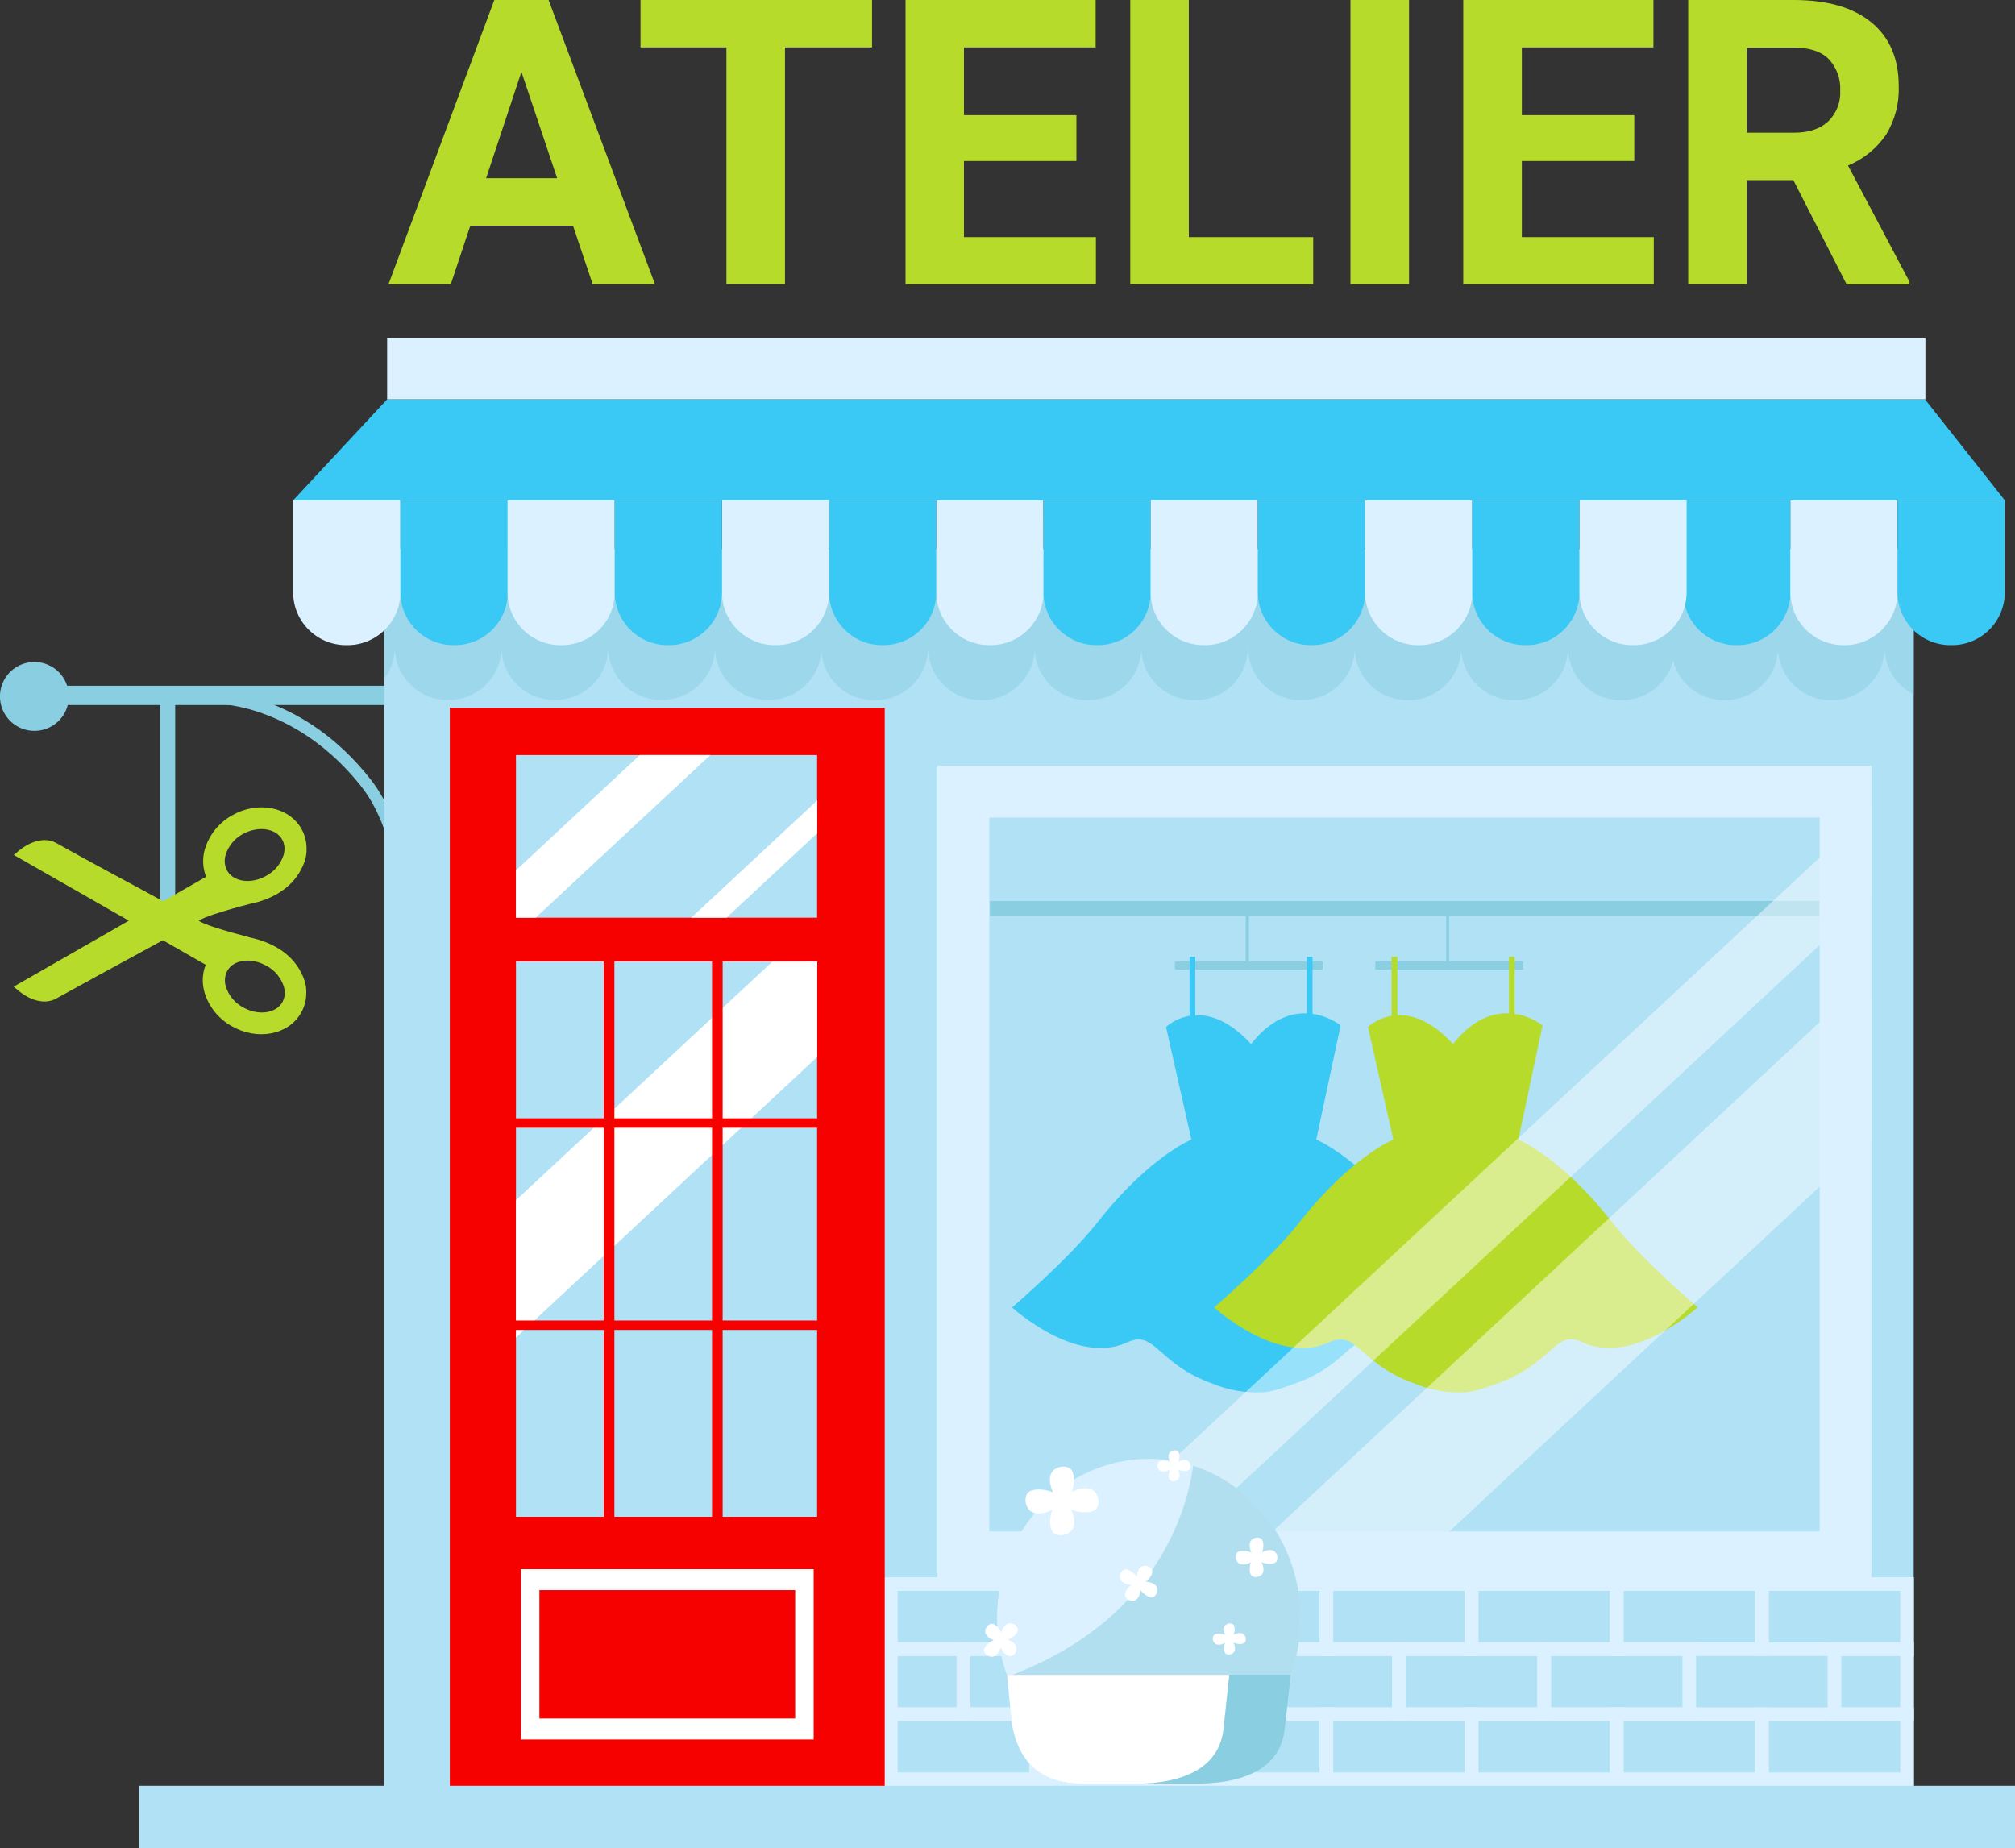 <?xml version="1.0" encoding="UTF-8"?> <svg xmlns="http://www.w3.org/2000/svg" xmlns:xlink="http://www.w3.org/1999/xlink" id="e9isfa9l64z1" viewBox="0 0 442.82 406.17" shape-rendering="geometricPrecision" text-rendering="geometricPrecision"><rect x="0" y="0" width="442.82" height="406.17" fill="#333333" stroke="none"/> <path id="e9isfa9l64z2" d="M88.27,207.32L88.27,205.91C88.27,205.7,88.58,184.54,79.44,172.91C65.44,155.14,48.52,154.75,48.35,154.75L48.35,152.15C49.09,152.15,66.74,152.56,81.45,171.3C89.86,182,90.76,199.46,90.84,204.55L96.84,204.2L96.99,206.8Z" fill="rgb(138,206,226)" stroke="none" stroke-width="1"></path> <path id="e9isfa9l64z3" d="M104.2,152.84C104.2,154,103.58,154.95,102.82,154.95L3.7,154.95C2.94,154.95,2.33,154,2.33,152.84L2.33,152.84C2.33,151.67,2.94,150.72,3.7,150.72L102.82,150.72C103.58,150.72,104.2,151.67,104.2,152.84Z" fill="rgb(138,206,226)" stroke="none" stroke-width="1"></path> <path id="e9isfa9l64z4" d="M15.13,153.05C15.134,156.113,13.292,158.876,10.464,160.051C7.635,161.226,4.378,160.581,2.211,158.416C0.044,156.252,-0.606,152.995,0.565,150.165C1.736,147.335,4.497,145.49,7.56,145.49C11.737,145.49,15.124,148.873,15.13,153.05Z" fill="rgb(138,206,226)" stroke="none" stroke-width="1"></path> <rect id="e9isfa9l64z5" width="3.31" height="47.56" rx="0" ry="0" transform="matrix(1 0 0 1 35.19 153.26)" fill="rgb(138,206,226)" stroke="none" stroke-width="1"></rect> <rect id="e9isfa9l64z6" width="336.11" height="271.84" rx="0" ry="0" transform="matrix(1 0 0 1 84.45 120.69)" fill="rgb(176,225,245)" stroke="none" stroke-width="1"></rect> <rect id="e9isfa9l64z7" width="182.34" height="3.28" rx="0" ry="0" transform="matrix(1 0 0 1 217.55 198.03)" fill="rgb(138,206,226)" stroke="none" stroke-width="1"></rect> <path id="e9isfa9l64z8" d="M309.9,268.66C298.64,254.29,289.26,250.45,289.26,250.45L294.62,225.37C294.62,225.37,284.62,217.19,274.94,229.46C264.26,217.87,256.25,225.71,256.25,225.71L261.82,250.45C261.82,250.45,252.44,254.29,241.18,268.66C234.89,276.66,222.42,287.35,222.42,287.35C222.42,287.35,236.55,300.29,247.75,295.01C253.85,292.13,254.32,299.8,266.52,304.11C269.931,305.523,273.612,306.168,277.3,306C279.3,306,281.85,305.06,284.57,304.09C296.76,299.78,297.23,292.09,303.33,294.99C314.54,300.27,328.66,287.33,328.66,287.33C328.66,287.33,316.19,276.69,309.9,268.66Z" fill="rgb(58,200,245)" stroke="none" stroke-width="1"></path> <rect id="e9isfa9l64z9" width="32.47" height="1.8" rx="0" ry="0" transform="matrix(1 0 0 1 258.21 211.31)" fill="rgb(138,206,226)" stroke="none" stroke-width="1"></rect> <rect id="e9isfa9l64z10" width="0.67" height="11.64" rx="0" ry="0" transform="matrix(1 0 0 1 273.78 199.67)" fill="rgb(138,206,226)" stroke="none" stroke-width="1"></rect> <rect id="e9isfa9l64z11" width="32.47" height="1.8" rx="0" ry="0" transform="matrix(1 0 0 1 302.24 211.31)" fill="rgb(138,206,226)" stroke="none" stroke-width="1"></rect> <rect id="e9isfa9l64z12" width="0.67" height="11.64" rx="0" ry="0" transform="matrix(1 0 0 1 317.8 199.67)" fill="rgb(138,206,226)" stroke="none" stroke-width="1"></rect> <rect id="e9isfa9l64z13" width="1.25" height="15.59" rx="0" ry="0" transform="matrix(1 0 0 1 261.42 210.29)" fill="rgb(58,200,245)" stroke="none" stroke-width="1"></rect> <rect id="e9isfa9l64z14" width="1.25" height="15.59" rx="0" ry="0" transform="matrix(1 0 0 1 287.19 210.29)" fill="rgb(58,200,245)" stroke="none" stroke-width="1"></rect> <path id="e9isfa9l64z15" d="M354.31,268.66C343.05,254.29,333.67,250.45,333.67,250.45L339,225.37C339,225.37,329,217.19,319.32,229.46C308.64,217.87,300.63,225.71,300.63,225.71L306.2,250.45C306.2,250.45,296.82,254.29,285.56,268.66C279.27,276.66,266.8,287.35,266.8,287.35C266.8,287.35,281,300.29,292.16,295C298.26,292.12,298.73,299.79,310.93,304.1C314.341,305.516,318.021,306.165,321.71,306C323.71,306,326.26,305.06,328.98,304.09C341.18,299.78,341.64,292.09,347.74,294.99C358.95,300.27,373.07,287.33,373.07,287.33C373.07,287.33,360.6,276.69,354.31,268.66Z" fill="rgb(183,219,42)" stroke="none" stroke-width="1"></path> <rect id="e9isfa9l64z16" width="1.25" height="15.59" rx="0" ry="0" transform="matrix(1 0 0 1 305.83 210.29)" fill="rgb(183,219,42)" stroke="none" stroke-width="1"></rect> <rect id="e9isfa9l64z17" width="1.25" height="15.59" rx="0" ry="0" transform="matrix(1 0 0 1 331.61 210.29)" fill="rgb(183,219,42)" stroke="none" stroke-width="1"></rect> <polygon id="e9isfa9l64z18" points="411.28,177.88 411.28,197.11 399.89,207.71 261.49,336.58 249.27,347.96 228.62,347.96 232.05,344.77 240.85,336.58 399.89,188.48 408.97,180.03 411.28,177.88" opacity="0.47" fill="rgb(255,255,255)" stroke="none" stroke-width="1"></polygon> <polygon id="e9isfa9l64z19" points="411.28,220.23 411.28,250.2 407.23,253.97 403.19,257.74 314.98,339.87 310.84,343.73 310.64,343.92 309.85,344.65 306.29,347.97 267.46,347.97 268.02,347.44 269.04,346.5 271.8,343.92 276.15,339.87 276.79,339.28 277.81,338.33 301.57,316.2 302.21,315.61 302.96,314.91 303.6,314.31 395.95,228.32 404.64,220.23 411.28,220.23" opacity="0.47" fill="rgb(255,255,255)" stroke="none" stroke-width="1"></polygon> <path id="e9isfa9l64z20" d="M206,168.3L206,348L411.28,348L411.28,168.3ZM399.89,336.58L217.42,336.58L217.42,179.69L399.89,179.69Z" fill="rgb(219,241,255)" stroke="none" stroke-width="1"></path> <path id="e9isfa9l64z21" d="M420.57,122.19L420.57,152.64L420.57,152.64C420.189,152.452,419.822,152.238,419.47,152C416.165,149.869,414.172,146.202,414.18,142.27C414.191,145.336,412.983,148.28,410.822,150.456C408.662,152.631,405.726,153.859,402.66,153.87L402.27,153.87C401.633,153.873,400.997,153.819,400.37,153.71C394.802,152.751,390.736,147.92,390.74,142.27C390.751,145.338,389.542,148.284,387.379,150.459C385.216,152.635,382.278,153.862,379.21,153.87L378.81,153.87C373.545,153.857,368.959,150.275,367.67,145.17C366.377,150.277,361.788,153.858,356.52,153.87L356.12,153.87C353.052,153.862,350.114,152.635,347.951,150.459C345.788,148.284,344.579,145.338,344.59,142.27C344.601,145.336,343.393,148.28,341.232,150.456C339.072,152.631,336.136,153.859,333.07,153.87L332.68,153.87C329.612,153.862,326.674,152.635,324.511,150.459C322.348,148.284,321.139,145.338,321.15,142.27C321.161,145.338,319.952,148.284,317.789,150.459C315.626,152.635,312.688,153.862,309.62,153.87L309.23,153.87C306.164,153.859,303.228,152.631,301.068,150.456C298.907,148.28,297.699,145.336,297.71,142.27C297.721,145.338,296.512,148.284,294.349,150.459C292.186,152.635,289.248,153.862,286.18,153.87L285.79,153.87C280.091,153.857,275.253,149.693,274.39,144.06C274.298,143.468,274.251,142.869,274.25,142.27C274.252,142.974,274.189,143.677,274.06,144.37C273.149,149.423,269.015,153.271,263.91,153.82L263.91,153.82C263.52,153.82,263.13,153.87,262.74,153.87L262.35,153.87C259.282,153.862,256.344,152.635,254.181,150.459C252.018,148.284,250.809,145.338,250.82,142.27C250.831,145.338,249.622,148.284,247.459,150.459C245.296,152.635,242.358,153.862,239.29,153.87L238.9,153.87C232.651,153.861,227.547,148.877,227.39,142.63C227.217,148.874,222.116,153.851,215.87,153.87L215.47,153.87C212.325,153.87,209.317,152.58,207.15,150.3C205.091,148.145,203.942,145.28,203.94,142.3C203.951,145.366,202.743,148.31,200.582,150.486C198.422,152.661,195.486,153.889,192.42,153.9L192,153.9C185.978,153.892,180.974,149.254,180.51,143.25C180.51,142.94,180.51,142.62,180.51,142.25C180.51,142.6,180.51,142.94,180.51,143.25C180.011,149.169,175.1,153.743,169.16,153.82L168.64,153.82C164.82,153.821,161.251,151.92,159.12,148.75C157.814,146.823,157.117,144.548,157.12,142.22C157.137,148.606,151.976,153.798,145.59,153.82L145.19,153.82C142.122,153.812,139.184,152.585,137.021,150.409C134.858,148.234,133.649,145.288,133.66,142.22C133.671,145.286,132.463,148.23,130.302,150.406C128.142,152.581,125.206,153.809,122.14,153.82L121.75,153.82C118.682,153.812,115.744,152.585,113.581,150.409C111.418,148.234,110.209,145.288,110.22,142.22C110.231,145.288,109.022,148.234,106.859,150.409C104.696,152.585,101.758,153.812,98.69,153.82L98.29,153.82C91.908,153.792,86.753,148.602,86.77,142.22C86.771,144.683,85.986,147.083,84.53,149.07L84.44,149.19L84.44,122.19Z" opacity="0.5" fill="rgb(138,206,226)" stroke="none" stroke-width="1"></path> <path id="e9isfa9l64z22" d="M64.42,110L64.42,130.14C64.403,136.554,69.586,141.768,76,141.79L76.4,141.79C79.484,141.785,82.439,140.554,84.614,138.369C86.79,136.184,88.008,133.224,88,130.14L88,110Z" fill="rgb(219,241,255)" stroke="none" stroke-width="1"></path> <path id="e9isfa9l64z23" d="M88,110L88,130.14C87.989,133.221,89.204,136.18,91.376,138.365C93.548,140.55,96.499,141.782,99.58,141.79L100,141.79C103.082,141.782,106.034,140.55,108.208,138.365C110.381,136.181,111.598,133.222,111.59,130.14L111.59,110Z" fill="rgb(58,200,245)" stroke="none" stroke-width="1"></path> <path id="e9isfa9l64z24" d="M111.54,110L111.54,130.14C111.529,133.221,112.744,136.18,114.916,138.365C117.088,140.55,120.039,141.782,123.12,141.79L123.51,141.79C126.592,141.782,129.544,140.55,131.718,138.365C133.891,136.181,135.108,133.222,135.1,130.14L135.1,110Z" fill="rgb(219,241,255)" stroke="none" stroke-width="1"></path> <path id="e9isfa9l64z25" d="M158.66,110L158.66,130.14C158.649,133.221,159.864,136.18,162.036,138.365C164.208,140.55,167.159,141.782,170.24,141.79L170.63,141.79C173.711,141.782,176.662,140.55,178.834,138.365C181.006,136.18,182.221,133.221,182.21,130.14L182.21,110Z" fill="rgb(219,241,255)" stroke="none" stroke-width="1"></path> <path id="e9isfa9l64z26" d="M182.21,110L182.21,130.14C182.193,136.554,187.376,141.768,193.79,141.79L194.19,141.79C197.271,141.782,200.222,140.55,202.394,138.365C204.566,136.18,205.781,133.221,205.77,130.14L205.77,110Z" fill="rgb(58,200,245)" stroke="none" stroke-width="1"></path> <path id="e9isfa9l64z27" d="M135.1,110L135.1,130.14C135.089,133.221,136.304,136.18,138.476,138.365C140.648,140.55,143.599,141.782,146.68,141.79L147.07,141.79C150.152,141.782,153.104,140.55,155.278,138.365C157.451,136.181,158.668,133.222,158.66,130.14L158.66,110Z" fill="rgb(58,200,245)" stroke="none" stroke-width="1"></path> <path id="e9isfa9l64z28" d="M229.31,110L205.77,110L205.77,130.14C205.753,136.554,210.936,141.768,217.35,141.79L217.75,141.79C224.026,141.776,229.152,136.773,229.32,130.5C229.32,130.38,229.32,130.26,229.32,130.14Z" fill="rgb(219,241,255)" stroke="none" stroke-width="1"></path> <path id="e9isfa9l64z29" d="M229.33,110L229.33,130.14C229.33,130.26,229.33,130.38,229.33,130.5C229.503,136.771,234.626,141.771,240.9,141.79L241.3,141.79C244.381,141.782,247.332,140.55,249.504,138.365C251.676,136.18,252.891,133.221,252.88,130.14L252.88,110Z" fill="rgb(58,200,245)" stroke="none" stroke-width="1"></path> <path id="e9isfa9l64z30" d="M229.33,110L229.33,110L229.33,130.14C229.33,130.26,229.33,130.38,229.33,130.5C229.33,130.38,229.33,130.26,229.33,130.14Z" fill="rgb(58,200,245)" stroke="none" stroke-width="1"></path> <path id="e9isfa9l64z31" d="M252.87,110L252.87,130.14C252.859,133.221,254.074,136.18,256.246,138.365C258.418,140.55,261.369,141.782,264.45,141.79L264.85,141.79C271.264,141.768,276.447,136.554,276.43,130.14L276.43,110Z" fill="rgb(219,241,255)" stroke="none" stroke-width="1"></path> <path id="e9isfa9l64z32" d="M276.43,110L276.43,130.14C276.413,136.55,281.59,141.762,288,141.79L288.4,141.79C291.484,141.785,294.439,140.554,296.614,138.369C298.79,136.184,300.008,133.224,300,130.14L300,110Z" fill="rgb(58,200,245)" stroke="none" stroke-width="1"></path> <path id="e9isfa9l64z33" d="M300,110L300,130.14C299.989,133.221,301.204,136.18,303.376,138.365C305.548,140.55,308.499,141.782,311.58,141.79L311.98,141.79C318.394,141.768,323.577,136.554,323.56,130.14L323.56,110Z" fill="rgb(219,241,255)" stroke="none" stroke-width="1"></path> <path id="e9isfa9l64z34" d="M323.55,110L323.55,130.14C323.539,133.221,324.754,136.18,326.926,138.365C329.098,140.55,332.049,141.782,335.13,141.79L335.52,141.79C338.602,141.782,341.554,140.55,343.728,138.365C345.901,136.181,347.118,133.222,347.11,130.14L347.11,110Z" fill="rgb(58,200,245)" stroke="none" stroke-width="1"></path> <path id="e9isfa9l64z35" d="M369.91,110L369.91,130.14C369.899,133.221,371.114,136.18,373.286,138.365C375.458,140.55,378.409,141.782,381.49,141.79L381.88,141.79C384.961,141.782,387.912,140.55,390.084,138.365C392.256,136.18,393.471,133.221,393.46,130.14L393.46,110Z" fill="rgb(58,200,245)" stroke="none" stroke-width="1"></path> <path id="e9isfa9l64z36" d="M393.46,110L393.46,130.14C393.452,133.222,394.669,136.181,396.842,138.365C399.016,140.55,401.968,141.782,405.05,141.79L405.44,141.79C411.848,141.762,417.022,136.548,417,130.14L417,110Z" fill="rgb(219,241,255)" stroke="none" stroke-width="1"></path> <path id="e9isfa9l64z37" d="M417,110L417,130.14C416.992,133.222,418.209,136.181,420.382,138.365C422.556,140.55,425.508,141.782,428.59,141.79L429,141.79C432.081,141.782,435.032,140.55,437.204,138.365C439.376,136.18,440.591,133.221,440.58,130.14L440.58,110Z" fill="rgb(58,200,245)" stroke="none" stroke-width="1"></path> <path id="e9isfa9l64z38" d="M347.11,110L347.11,130.14C347.099,133.221,348.314,136.18,350.486,138.365C352.658,140.55,355.609,141.782,358.69,141.79L359.08,141.79C362.161,141.782,365.112,140.55,367.284,138.365C369.456,136.18,370.671,133.221,370.66,130.14L370.66,110Z" fill="rgb(219,241,255)" stroke="none" stroke-width="1"></path> <polygon id="e9isfa9l64z39" points="64.42,109.96 440.58,109.96 423.04,87.77 85.08,87.77 64.42,109.96" fill="rgb(58,200,245)" stroke="none" stroke-width="1"></polygon> <rect id="e9isfa9l64z40" width="31.9" height="14.3" rx="0" ry="0" transform="matrix(1 0 0 1 195.78 376.75)" fill="none" stroke="rgb(219,241,255)" stroke-width="3" stroke-miterlimit="10"></rect> <rect id="e9isfa9l64z41" width="31.9" height="14.3" rx="0" ry="0" transform="matrix(1 0 0 1 227.69 376.75)" fill="none" stroke="rgb(219,241,255)" stroke-width="3" stroke-miterlimit="10"></rect> <rect id="e9isfa9l64z42" width="31.9" height="14.3" rx="0" ry="0" transform="matrix(1 0 0 1 259.59 376.75)" fill="none" stroke="rgb(219,241,255)" stroke-width="3" stroke-miterlimit="10"></rect> <rect id="e9isfa9l64z43" width="31.9" height="14.3" rx="0" ry="0" transform="matrix(1 0 0 1 291.49 376.75)" fill="none" stroke="rgb(219,241,255)" stroke-width="3" stroke-miterlimit="10"></rect> <rect id="e9isfa9l64z44" width="31.9" height="14.3" rx="0" ry="0" transform="matrix(1 0 0 1 323.39 376.75)" fill="none" stroke="rgb(219,241,255)" stroke-width="3" stroke-miterlimit="10"></rect> <rect id="e9isfa9l64z45" width="31.9" height="14.3" rx="0" ry="0" transform="matrix(1 0 0 1 355.3 376.75)" fill="none" stroke="rgb(219,241,255)" stroke-width="3" stroke-miterlimit="10"></rect> <rect id="e9isfa9l64z46" width="31.9" height="14.3" rx="0" ry="0" transform="matrix(1 0 0 1 387.2 376.75)" fill="none" stroke="rgb(219,241,255)" stroke-width="3" stroke-miterlimit="10"></rect> <rect id="e9isfa9l64z47" width="31.9" height="14.3" rx="0" ry="0" transform="matrix(1 0 0 1 195.78 348.15)" fill="none" stroke="rgb(219,241,255)" stroke-width="3" stroke-miterlimit="10"></rect> <rect id="e9isfa9l64z48" width="31.9" height="14.3" rx="0" ry="0" transform="matrix(1 0 0 1 227.69 348.15)" fill="none" stroke="rgb(219,241,255)" stroke-width="3" stroke-miterlimit="10"></rect> <rect id="e9isfa9l64z49" width="31.9" height="14.3" rx="0" ry="0" transform="matrix(1 0 0 1 259.59 348.15)" fill="none" stroke="rgb(219,241,255)" stroke-width="3" stroke-miterlimit="10"></rect> <rect id="e9isfa9l64z50" width="31.9" height="14.3" rx="0" ry="0" transform="matrix(1 0 0 1 291.49 348.15)" fill="none" stroke="rgb(219,241,255)" stroke-width="3" stroke-miterlimit="10"></rect> <rect id="e9isfa9l64z51" width="31.9" height="14.3" rx="0" ry="0" transform="matrix(1 0 0 1 323.39 348.15)" fill="none" stroke="rgb(219,241,255)" stroke-width="3" stroke-miterlimit="10"></rect> <rect id="e9isfa9l64z52" width="31.9" height="14.3" rx="0" ry="0" transform="matrix(1 0 0 1 355.3 348.15)" fill="none" stroke="rgb(219,241,255)" stroke-width="3" stroke-miterlimit="10"></rect> <rect id="e9isfa9l64z53" width="31.9" height="14.3" rx="0" ry="0" transform="matrix(1 0 0 1 387.2 348.15)" fill="none" stroke="rgb(219,241,255)" stroke-width="3" stroke-miterlimit="10"></rect> <rect id="e9isfa9l64z54" width="15.95" height="14.3" rx="0" ry="0" transform="matrix(1 0 0 1 195.78 362.45)" fill="none" stroke="rgb(219,241,255)" stroke-width="3" stroke-miterlimit="10"></rect> <rect id="e9isfa9l64z55" width="31.9" height="14.3" rx="0" ry="0" transform="matrix(1 0 0 1 211.74 362.45)" fill="none" stroke="rgb(219,241,255)" stroke-width="3" stroke-miterlimit="10"></rect> <rect id="e9isfa9l64z56" width="31.9" height="14.3" rx="0" ry="0" transform="matrix(1 0 0 1 243.64 362.45)" fill="none" stroke="rgb(219,241,255)" stroke-width="3" stroke-miterlimit="10"></rect> <rect id="e9isfa9l64z57" width="31.9" height="14.3" rx="0" ry="0" transform="matrix(1 0 0 1 275.54 362.45)" fill="none" stroke="rgb(219,241,255)" stroke-width="3" stroke-miterlimit="10"></rect> <rect id="e9isfa9l64z58" width="31.9" height="14.3" rx="0" ry="0" transform="matrix(1 0 0 1 307.44 362.45)" fill="none" stroke="rgb(219,241,255)" stroke-width="3" stroke-miterlimit="10"></rect> <rect id="e9isfa9l64z59" width="31.9" height="14.3" rx="0" ry="0" transform="matrix(1 0 0 1 339.34 362.45)" fill="none" stroke="rgb(219,241,255)" stroke-width="3" stroke-miterlimit="10"></rect> <rect id="e9isfa9l64z60" width="15.95" height="14.3" rx="0" ry="0" transform="matrix(1 0 0 1 403.15 362.45)" fill="none" stroke="rgb(219,241,255)" stroke-width="3" stroke-miterlimit="10"></rect> <rect id="e9isfa9l64z61" width="338.05" height="13.43" rx="0" ry="0" transform="matrix(1 0 0 1 85.08 74.34)" fill="rgb(219,241,255)" stroke="none" stroke-width="1"></rect> <rect id="e9isfa9l64z62" width="95.58" height="236.95" rx="0" ry="0" transform="matrix(1 0 0 1 98.85 155.59)" fill="rgb(247,0,0)" stroke="none" stroke-width="1"></rect> <rect id="e9isfa9l64z63" width="66.18" height="122.04" rx="0" ry="0" transform="matrix(1 0 0 1 113.39 211.31)" fill="rgb(176,225,245)" stroke="none" stroke-width="1"></rect> <rect id="e9isfa9l64z64" width="66.18" height="35.74" rx="0" ry="0" transform="matrix(1 0 0 1 113.39 165.95)" fill="rgb(176,225,245)" stroke="none" stroke-width="1"></rect> <path id="e9isfa9l64z65" d="M179.58,211.31L179.58,232.31L165.12,245.78L162.89,247.85L158.8,251.66L156.48,253.82L135.02,273.82L132.69,276L117.41,290.23L115.18,292.3L113.39,294L113.39,263.78L130.49,247.86L132.69,245.86L132.69,245.86L134.99,243.71L156.45,223.71L158.77,221.55L169.72,211.36Z" fill="rgb(255,255,255)" stroke="none" stroke-width="1"></path> <path id="e9isfa9l64z66" d="M114.48,344.87L114.48,382.31L178.81,382.31L178.81,344.87ZM174.75,349.48L174.75,377.7L118.54,377.7L118.54,349.48Z" fill="rgb(255,255,255)" stroke="none" stroke-width="1"></path> <rect id="e9isfa9l64z67" width="2.33" height="141.46" rx="0" ry="0" transform="matrix(1 0 0 1 156.48 202.4)" fill="rgb(247,0,0)" stroke="none" stroke-width="1"></rect> <rect id="e9isfa9l64z68" width="2.33" height="141.46" rx="0" ry="0" transform="matrix(1 0 0 1 132.69 202.4)" fill="rgb(247,0,0)" stroke="none" stroke-width="1"></rect> <rect id="e9isfa9l64z69" width="77.04" height="2.07" rx="0" ry="0" transform="matrix(1 0 0 1 105.42 245.79)" fill="rgb(247,0,0)" stroke="none" stroke-width="1"></rect> <rect id="e9isfa9l64z70" width="77.05" height="2.08" rx="0" ry="0" transform="matrix(1 0 0 1 105.41 290.22)" fill="rgb(247,0,0)" stroke="none" stroke-width="1"></rect> <rect id="e9isfa9l64z71" width="412.24" height="13.69" rx="0" ry="0" transform="matrix(1 0 0 1 30.58 392.48)" fill="rgb(176,225,245)" stroke="none" stroke-width="1"></rect> <polygon id="e9isfa9l64z72" points="156.1,165.95 117.72,201.69 113.39,201.69 113.39,191.29 140.6,165.95 156.1,165.95" fill="rgb(255,255,255)" stroke="none" stroke-width="1"></polygon> <polygon id="e9isfa9l64z73" points="179.58,175.93 151.92,201.69 159.66,201.69 179.58,183.14 179.58,175.93" fill="rgb(255,255,255)" stroke="none" stroke-width="1"></polygon> <path id="e9isfa9l64z74" d="M283.48,368.59C285.035,364.467,285.828,360.096,285.82,355.69C285.82,336.32,270.89,320.62,252.47,320.62C234.05,320.62,219.11,336.32,219.11,355.69C219.102,360.096,219.895,364.467,221.45,368.59Z" fill="rgb(219,241,255)" stroke="none" stroke-width="1"></path> <path id="e9isfa9l64z75" d="M283.48,368.59C285.035,364.467,285.828,360.096,285.82,355.69C285.82,339.89,275.88,326.53,262.21,322.14C260.89,331.77,254.28,356.34,221.41,368.49C221.408,368.523,221.408,368.557,221.41,368.59Z" opacity="0.5" fill="rgb(138,206,226)" stroke="none" stroke-width="1"></path> <path id="e9isfa9l64z76" d="M282.35,379.8C281.58,388,274.39,392,263,392L237.89,392C226.51,392,223.32,384.6,222.35,378.52L221.35,368.07L283.66,368.07Z" fill="rgb(138,206,226)" stroke="none" stroke-width="1"></path> <path id="e9isfa9l64z77" d="M268.89,379.8L270.15,368.09L221.31,368.09L222.31,378.54C223.31,384.62,226.47,392.02,237.85,392.02L249.51,392.02C260.93,392,268.11,388,268.89,379.8Z" fill="rgb(255,255,255)" stroke="none" stroke-width="1"></path> <path id="e9isfa9l64z78" d="M233.81,330.37C232.35,330.51,229.48,325.59,231.31,323.37C232.27,322.288,233.849,322.01,235.12,322.7C237.1,324.24,235.37,330.23,233.81,330.37Z" fill="rgb(255,255,255)" stroke="none" stroke-width="1"></path> <path id="e9isfa9l64z79" d="M233.37,330.18C233.23,328.72,238.16,325.85,240.37,327.67C241.45,328.635,241.727,330.215,241.04,331.49C239.5,333.47,233.51,331.74,233.37,330.18Z" fill="rgb(255,255,255)" stroke="none" stroke-width="1"></path> <path id="e9isfa9l64z80" d="M233,329.36C234.47,329.23,237.33,334.15,235.51,336.36C234.555,337.449,232.973,337.731,231.7,337.04C229.67,335.5,231.41,329.5,233,329.36Z" fill="rgb(255,255,255)" stroke="none" stroke-width="1"></path> <path id="e9isfa9l64z81" d="M233.41,329.55C233.54,331.02,228.62,333.89,226.41,332.06C225.328,331.101,225.046,329.524,225.73,328.25C227.27,326.27,233.27,328,233.41,329.55Z" fill="rgb(255,255,255)" stroke="none" stroke-width="1"></path> <path id="e9isfa9l64z82" d="M250.28,348.35C249.53,347.99,249.56,344.75,251.08,344.21C251.867,343.965,252.72,344.287,253.15,344.99C253.68,346.3,251.09,348.74,250.28,348.35Z" fill="rgb(255,255,255)" stroke="none" stroke-width="1"></path> <path id="e9isfa9l64z83" d="M250.12,348.13C250.48,347.37,253.73,347.4,254.26,348.93C254.507,349.714,254.185,350.566,253.48,350.99C252.17,351.52,249.73,348.93,250.12,348.13Z" fill="rgb(255,255,255)" stroke="none" stroke-width="1"></path> <path id="e9isfa9l64z84" d="M250.16,347.61C250.92,347.97,250.89,351.21,249.36,351.75C248.576,351.997,247.724,351.675,247.3,350.97C246.76,349.66,249.36,347.22,250.16,347.61Z" fill="rgb(255,255,255)" stroke="none" stroke-width="1"></path> <path id="e9isfa9l64z85" d="M250.32,347.83C249.96,348.59,246.72,348.56,246.18,347.03C245.956,346.245,246.294,345.409,247,345C248.28,344.44,250.71,347,250.32,347.83Z" fill="rgb(255,255,255)" stroke="none" stroke-width="1"></path> <path id="e9isfa9l64z86" d="M276.39,342.55C275.55,342.63,273.92,339.82,274.96,338.55C275.504,337.93,276.404,337.769,277.13,338.16C278.26,339.06,277.27,342.47,276.39,342.55Z" fill="rgb(255,255,255)" stroke="none" stroke-width="1"></path> <path id="e9isfa9l64z87" d="M276.13,342.44C276.06,341.61,278.86,339.97,280.13,341.01C280.744,341.562,280.901,342.463,280.51,343.19C279.63,344.32,276.21,343.33,276.13,342.44Z" fill="rgb(255,255,255)" stroke="none" stroke-width="1"></path> <path id="e9isfa9l64z88" d="M275.9,342C276.73,341.92,278.37,344.72,277.33,346C276.784,346.616,275.886,346.778,275.16,346.39C274,345.47,275,342.05,275.9,342Z" fill="rgb(255,255,255)" stroke="none" stroke-width="1"></path> <path id="e9isfa9l64z89" d="M276.16,342.08C276.23,342.92,273.43,344.55,272.16,343.51C271.544,342.964,271.382,342.066,271.77,341.34C272.66,340.21,276.08,341.2,276.16,342.08Z" fill="rgb(255,255,255)" stroke="none" stroke-width="1"></path> <path id="e9isfa9l64z90" d="M258.21,322.37C257.54,322.43,256.21,320.2,257.07,319.22C257.504,318.726,258.222,318.597,258.8,318.91C259.7,319.59,258.91,322.31,258.21,322.37Z" fill="rgb(255,255,255)" stroke="none" stroke-width="1"></path> <path id="e9isfa9l64z91" d="M258,322.29C257.94,321.62,260.17,320.29,261.15,321.15C261.641,321.586,261.769,322.301,261.46,322.88C260.79,323.78,258.07,323,258,322.29Z" fill="rgb(255,255,255)" stroke="none" stroke-width="1"></path> <path id="e9isfa9l64z92" d="M257.82,321.91C258.49,321.85,259.82,324.09,258.96,325.07C258.522,325.557,257.81,325.685,257.23,325.38C256.33,324.7,257.12,322,257.82,321.91Z" fill="rgb(255,255,255)" stroke="none" stroke-width="1"></path> <path id="e9isfa9l64z93" d="M258,322C258.05,322.66,255.82,324,254.84,323.14C254.353,322.702,254.225,321.99,254.53,321.41C255.24,320.51,258,321.3,258,322Z" fill="rgb(255,255,255)" stroke="none" stroke-width="1"></path> <path id="e9isfa9l64z94" d="M270.34,360.42C269.68,360.48,268.34,358.25,269.21,357.27C269.644,356.776,270.362,356.647,270.94,356.96C271.83,357.64,271.05,360.36,270.34,360.42Z" fill="rgb(255,255,255)" stroke="none" stroke-width="1"></path> <path id="e9isfa9l64z95" d="M270.14,360.33C270.08,359.67,272.31,358.33,273.3,359.2C273.791,359.636,273.915,360.354,273.6,360.93C272.92,361.82,270.2,361,270.14,360.33Z" fill="rgb(255,255,255)" stroke="none" stroke-width="1"></path> <path id="e9isfa9l64z96" d="M270,360C270.66,359.94,272,362.17,271.13,363.16C270.698,363.649,269.986,363.777,269.41,363.47C268.47,362.74,269.25,360,270,360Z" fill="rgb(255,255,255)" stroke="none" stroke-width="1"></path> <path id="e9isfa9l64z97" d="M270.16,360.05C270.22,360.71,267.99,362.05,267,361.19C266.509,360.754,266.385,360.036,266.7,359.46C267.38,358.56,270.1,359.34,270.16,360.05Z" fill="rgb(255,255,255)" stroke="none" stroke-width="1"></path> <path id="e9isfa9l64z98" d="M220.34,360.47C219.8,361.11,216.66,360.29,216.52,358.68C216.472,357.855,216.998,357.105,217.79,356.87C219.19,356.68,220.91,359.79,220.34,360.47Z" fill="rgb(255,255,255)" stroke="none" stroke-width="1"></path> <path id="e9isfa9l64z99" d="M220.08,360.58C219.44,360.04,220.26,356.9,221.87,356.76C222.691,356.714,223.438,357.234,223.68,358.02C223.88,359.43,220.76,361.15,220.08,360.58Z" fill="rgb(255,255,255)" stroke="none" stroke-width="1"></path> <path id="e9isfa9l64z100" d="M219.59,360.41C220.12,359.76,223.26,360.59,223.4,362.2C223.449,363.022,222.928,363.771,222.14,364.01C220.73,364.2,219,361.09,219.59,360.41Z" fill="rgb(255,255,255)" stroke="none" stroke-width="1"></path> <path id="e9isfa9l64z101" d="M219.84,360.3C220.49,360.84,219.66,363.98,218.05,364.12C217.229,364.166,216.482,363.646,216.24,362.86C216.05,361.45,219.16,359.73,219.84,360.3Z" fill="rgb(255,255,255)" stroke="none" stroke-width="1"></path> <path id="e9isfa9l64z102" d="M51,179.2C48.097,180.82,45.943,183.512,45,186.7C44.439,188.678,44.54,190.785,45.29,192.7L35.87,198.08C27,193.32,14,186.24,12.48,185.34C8.66,183.15,4.41,186.74,4.24,186.9L3.03,187.9L28.31,202.35L3,216.85L4.21,217.85C4.39,218.01,8.63,221.6,12.45,219.41C14.01,218.52,27,211.41,35.79,206.65L45.2,212.03C44.454,213.946,44.356,216.053,44.92,218.03C45.858,221.221,48.013,223.914,50.92,225.53C56.55,228.76,63.38,227.46,66.14,222.64C66.919,221.291,67.323,219.758,67.31,218.2C67.335,217.302,67.21,216.407,66.94,215.55C65.19,210.38,60.94,207.74,56.63,206.47C56.44,206.42,46.11,203.87,43.86,202.47L43.66,202.36L43.86,202.25C46.11,200.83,56.44,198.25,56.63,198.25C61,197,65.23,194.34,67,189.18C67.27,188.323,67.395,187.428,67.37,186.53C67.383,184.972,66.979,183.439,66.2,182.09C63.42,177.27,56.59,176,51,179.2ZM58.62,212.28C60.419,213.269,61.769,214.913,62.39,216.87C62.516,217.323,62.58,217.79,62.58,218.26C62.579,218.961,62.396,219.65,62.05,220.26C60.61,222.78,56.72,223.26,53.38,221.38C51.577,220.398,50.227,218.751,49.62,216.79C49.271,215.644,49.393,214.406,49.96,213.35C51.36,210.87,55.25,210.37,58.58,212.28ZM62,184.49C62.346,185.1,62.529,185.789,62.53,186.49C62.529,186.956,62.465,187.421,62.34,187.87C61.719,189.827,60.369,191.471,58.57,192.46C55.24,194.37,51.35,193.87,49.91,191.35C49.347,190.293,49.228,189.055,49.58,187.91C50.181,185.945,51.532,184.296,53.34,183.32C56.68,181.47,60.57,182,62,184.49Z" fill="rgb(183,219,42)" stroke="none" stroke-width="1"></path> <path id="e9isfa9l64z103" d="M125.92,49.59L103.36,49.59L99.07,62.46L85.38,62.46L108.63,0L120.56,0L143.94,62.46L130.25,62.46ZM106.83,39.17L122.44,39.17L114.59,15.79Z" fill="rgb(183,219,42)" stroke="none" stroke-width="1"></path> <path id="e9isfa9l64z104" d="M191.64,10.42L172.51,10.42L172.51,62.42L159.64,62.42L159.64,10.42L140.76,10.42L140.76,0L191.64,0Z" fill="rgb(183,219,42)" stroke="none" stroke-width="1"></path> <path id="e9isfa9l64z105" d="M236.55,35.39L211.84,35.39L211.84,52.12L240.84,52.12L240.84,62.46L199,62.46L199,0L240.78,0L240.78,10.42L211.84,10.42L211.84,25.31L236.55,25.31Z" fill="rgb(183,219,42)" stroke="none" stroke-width="1"></path> <path id="e9isfa9l64z106" d="M261.26,52.12L288.59,52.12L288.59,62.46L248.39,62.46L248.39,0L261.26,0Z" fill="rgb(183,219,42)" stroke="none" stroke-width="1"></path> <path id="e9isfa9l64z107" d="M309.65,62.46L296.78,62.46L296.78,0L309.65,0Z" fill="rgb(183,219,42)" stroke="none" stroke-width="1"></path> <path id="e9isfa9l64z108" d="M359.15,35.39L334.44,35.39L334.44,52.12L363.44,52.12L363.44,62.46L321.57,62.46L321.57,0L363.36,0L363.36,10.42L334.44,10.42L334.44,25.31L359.15,25.31Z" fill="rgb(183,219,42)" stroke="none" stroke-width="1"></path> <path id="e9isfa9l64z109" d="M394.11,39.59L383.86,39.59L383.86,62.46L371,62.46L371,0L394.2,0Q405.27,0,411.27,4.93Q417.27,9.86,417.27,18.93C417.41,22.675,416.446,26.378,414.5,29.58C412.432,32.618,409.518,34.982,406.12,36.38L419.63,61.91L419.63,62.51L405.82,62.51ZM383.86,29.17L394.24,29.17C397.47,29.17,399.98,28.35,401.75,26.7C403.577,24.924,404.547,22.444,404.41,19.9C404.541,17.355,403.635,14.866,401.9,13Q399.4,10.46,394.2,10.46L383.86,10.46Z" fill="rgb(183,219,42)" stroke="none" stroke-width="1"></path> </svg> 